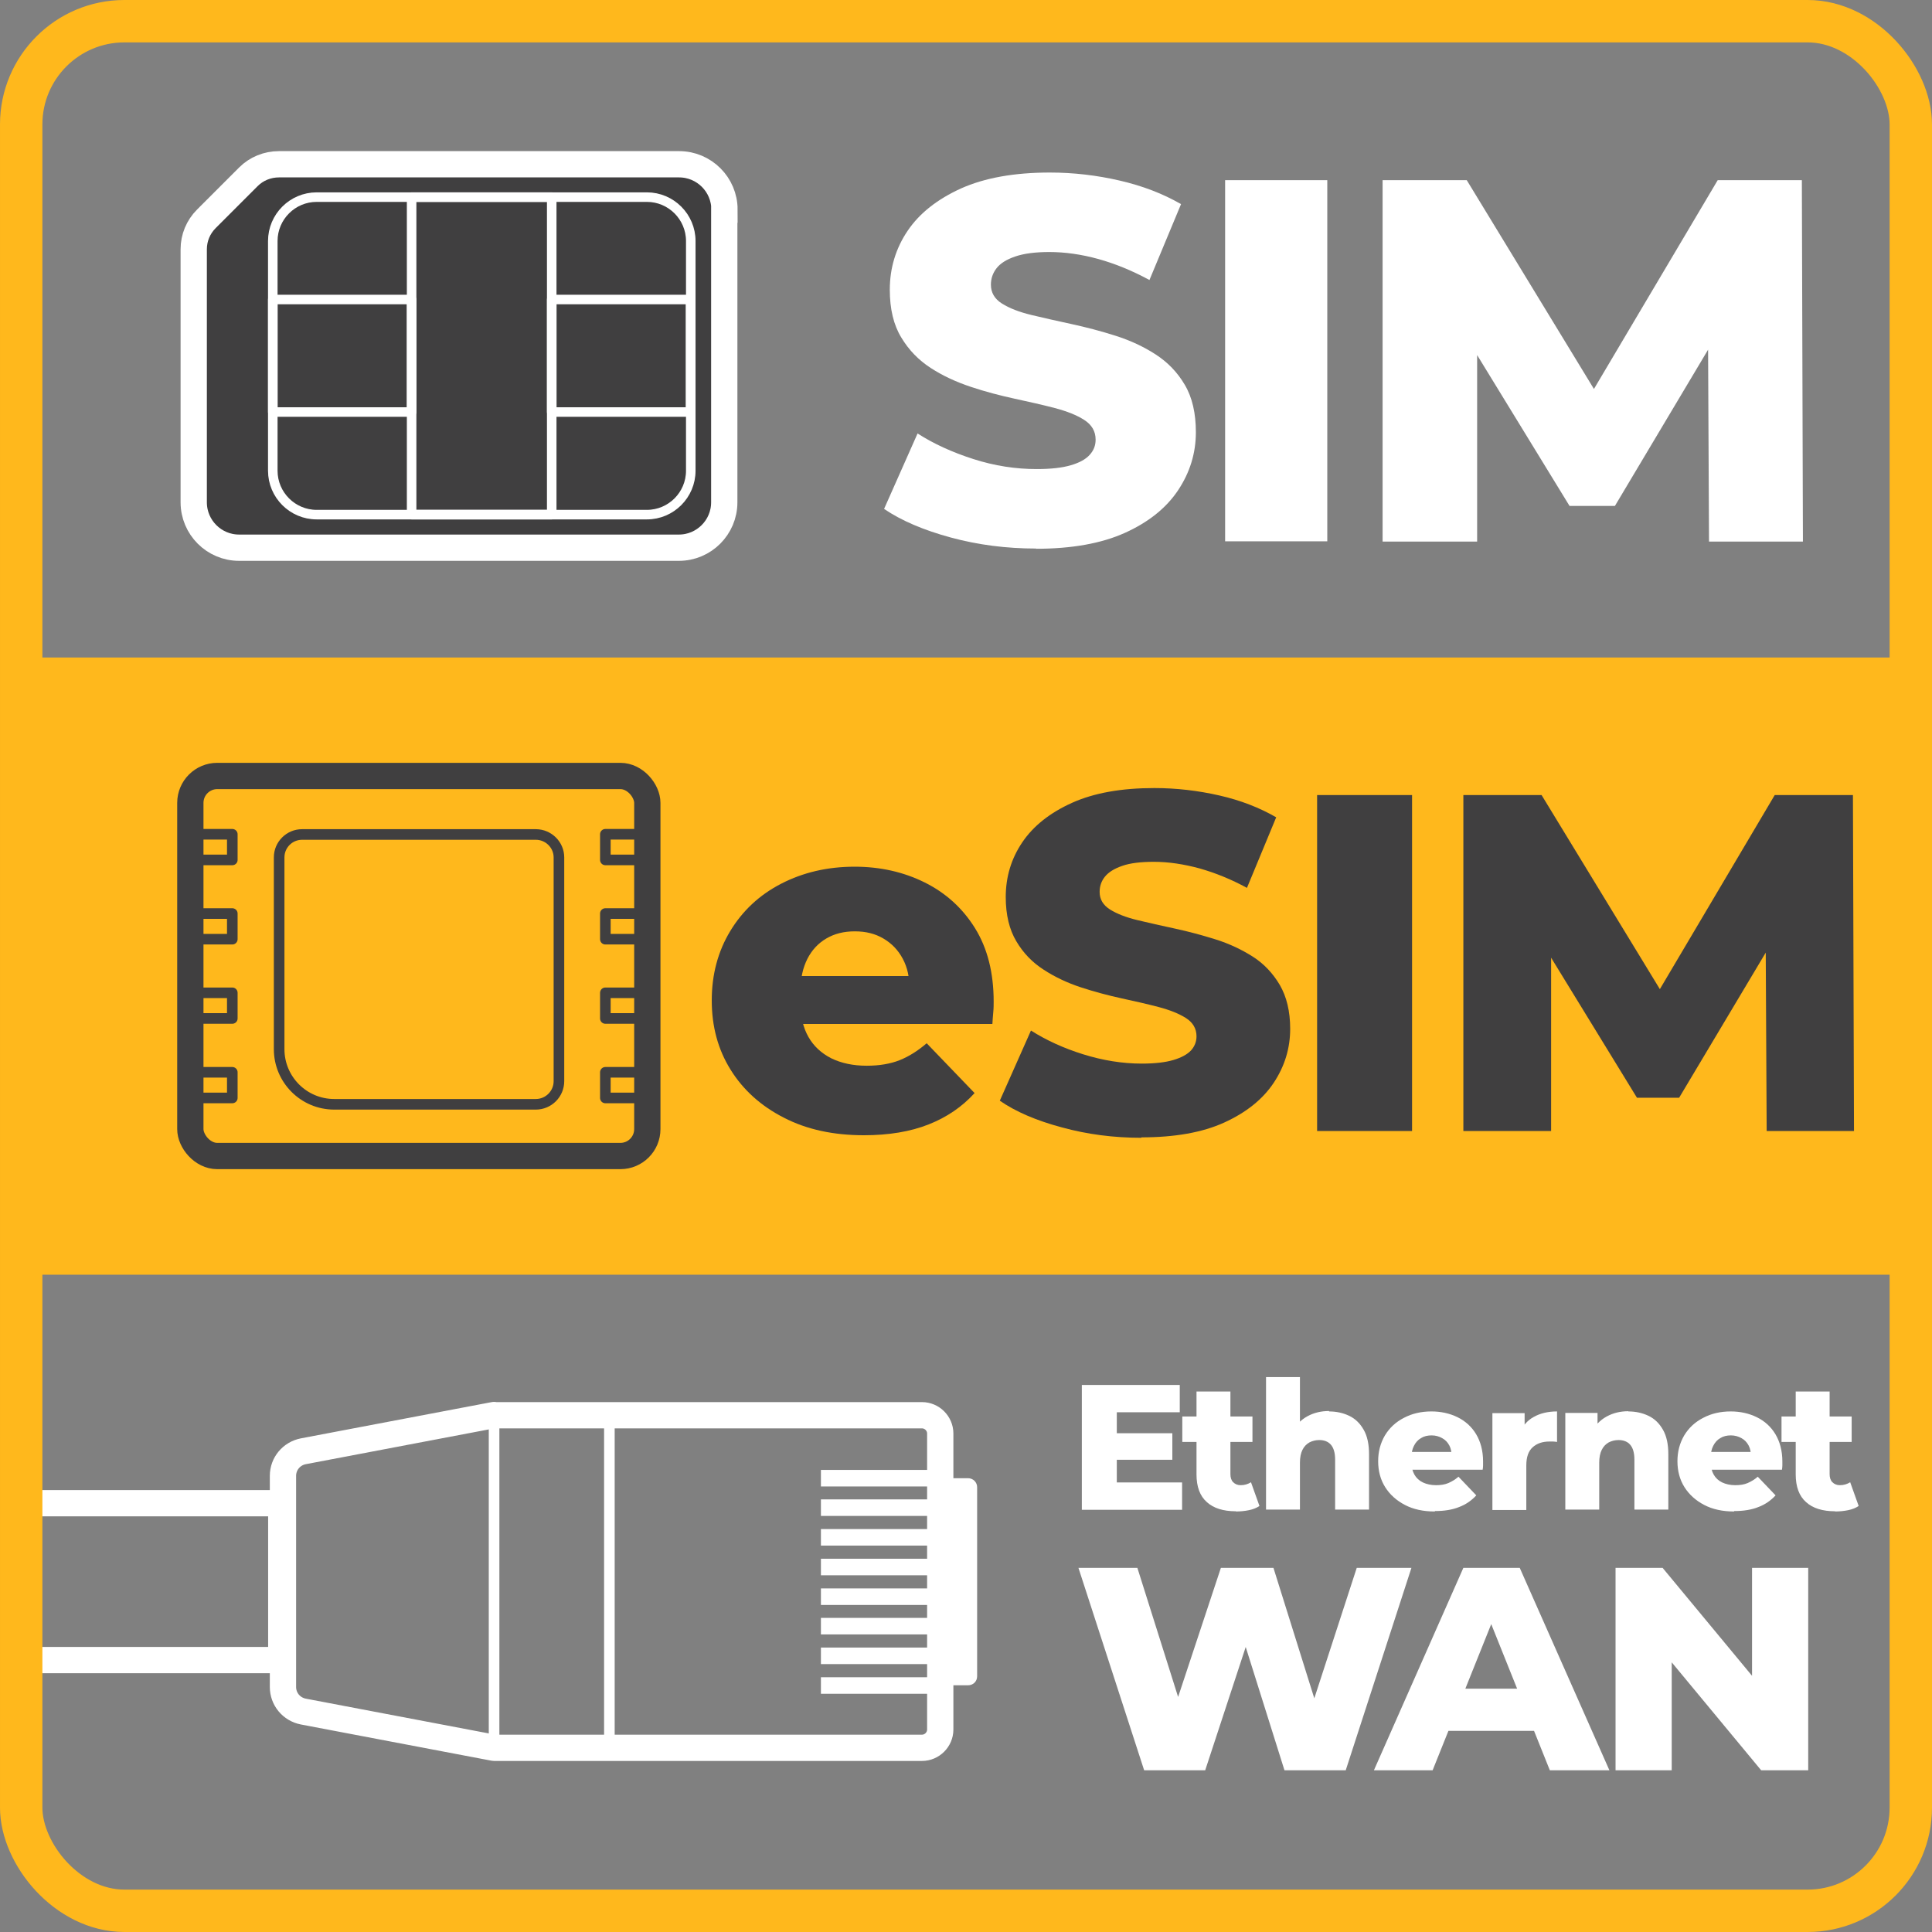 <?xml version="1.0" encoding="UTF-8"?>
<svg id="Capa_2" data-name="Capa 2" xmlns="http://www.w3.org/2000/svg" xmlns:xlink="http://www.w3.org/1999/xlink" viewBox="0 0 91.15 91.15">
  <rect x="0" y="0" width="91.15" height="91.15" fill="#808080" stroke="none"/>
  <defs>
    <style>
      .cls-1 {
        fill: #fff;
      }

      .cls-2 {
        fill: #ffb81c;
      }

      .cls-3, .cls-4 {
        stroke: #403f40;
      }

      .cls-3, .cls-4, .cls-5, .cls-6, .cls-7, .cls-8, .cls-9, .cls-10, .cls-11 {
        fill: none;
      }

      .cls-3, .cls-4, .cls-6, .cls-7, .cls-9, .cls-11 {
        stroke-linecap: round;
        stroke-linejoin: round;
      }

      .cls-3, .cls-5, .cls-6 {
        stroke-width: 1.24px;
      }

      .cls-4, .cls-11 {
        stroke-width: .5px;
      }

      .cls-5, .cls-6, .cls-7, .cls-9, .cls-11 {
        stroke: #fff;
      }

      .cls-5, .cls-10 {
        stroke-miterlimit: 10;
      }

      .cls-7 {
        stroke-width: .5px;
      }

      .cls-12 {
        clip-path: url(#clippath);
      }

      .cls-13 {
        fill: #403f40;
      }

      .cls-9 {
        stroke-width: .45px;
      }

      .cls-10 {
        stroke: #ffb81c;
        stroke-width: 2px;
      }
    </style>
    <clipPath id="clippath">
      <path class="cls-8" d="M5.87,1H85.28c2.69,0,4.87,2.18,4.87,4.87V85.29c0,2.69-2.18,4.87-4.87,4.87H5.87c-2.69,0-4.87-2.18-4.87-4.87V5.87C1,3.18,3.18,1,5.87,1Z"/>
    </clipPath>
  </defs>
  <g id="Capa_1-2" data-name="Capa 1">
    <g>
      <g class="cls-12">
        <rect class="cls-2" x="1" y="31.02" width="89.15" height="29.12"/>
        <rect class="cls-3" x="8.98" y="36.61" width="21.56" height="17.93" rx="1.27" ry="1.27"/>
        <rect class="cls-4" x="8.98" y="50.59" width="1.98" height="1.21"/>
        <rect class="cls-4" x="8.98" y="46.84" width="1.98" height="1.21"/>
        <rect class="cls-4" x="8.98" y="43.1" width="1.98" height="1.21"/>
        <rect class="cls-4" x="8.98" y="39.36" width="1.98" height="1.21"/>
        <rect class="cls-4" x="28.56" y="50.59" width="1.98" height="1.21"/>
        <rect class="cls-4" x="28.56" y="46.84" width="1.98" height="1.21"/>
        <rect class="cls-4" x="28.56" y="43.1" width="1.98" height="1.21"/>
        <rect class="cls-4" x="28.56" y="39.36" width="1.98" height="1.21"/>
        <path class="cls-4" d="M26.37,40.44v10.57c0,.6-.49,1.09-1.09,1.09H15.77c-1.44,0-2.6-1.17-2.6-2.6v-9.05c0-.6,.49-1.08,1.08-1.08h11.03c.6,0,1.09,.49,1.09,1.08Z"/>
        <path class="cls-13" d="M34.17,9.89v13.81c0,1.18-.96,2.14-2.14,2.14H11.28c-1.18,0-2.14-.96-2.14-2.14V11.76c0-.54,.21-1.05,.6-1.44l1.98-1.98c.38-.38,.9-.59,1.44-.59h18.88c1.18,0,2.14,.96,2.14,2.14"/>
        <path class="cls-5" d="M34.17,9.89v13.81c0,1.18-.96,2.14-2.14,2.14H11.28c-1.18,0-2.14-.96-2.14-2.14V11.76c0-.54,.21-1.05,.6-1.44l1.98-1.98c.38-.38,.9-.59,1.44-.59h18.88c1.18,0,2.14,.96,2.14,2.14Z"/>
        <path class="cls-9" d="M14.94,9.3h15.58c1.14,0,2.07,.93,2.07,2.07v10.84c0,1.14-.93,2.07-2.07,2.07H14.94c-1.14,0-2.07-.93-2.07-2.07V11.37c0-1.14,.93-2.07,2.07-2.07Z"/>
        <rect class="cls-9" x="19.42" y="9.3" width="6.61" height="14.98"/>
        <rect class="cls-9" x="26.03" y="14.13" width="6.55" height="5.31"/>
        <rect class="cls-9" x="12.87" y="14.13" width="6.55" height="5.31"/>
        <rect class="cls-1" x="38.73" y="69.35" width="5.63" height=".78"/>
        <rect class="cls-1" x="38.73" y="70.74" width="5.63" height=".78"/>
        <rect class="cls-1" x="38.73" y="72.14" width="5.63" height=".78"/>
        <rect class="cls-1" x="38.73" y="73.54" width="5.63" height=".78"/>
        <rect class="cls-1" x="38.73" y="74.94" width="5.63" height=".78"/>
        <rect class="cls-1" x="38.73" y="76.33" width="5.63" height=".78"/>
        <rect class="cls-1" x="38.73" y="77.73" width="5.63" height=".78"/>
        <rect class="cls-1" x="38.73" y="79.13" width="5.63" height=".78"/>
        <path class="cls-1" d="M44.36,79.52v-9.78h1.31c.24,0,.43,.19,.43,.42v8.93c0,.24-.19,.42-.43,.42h-1.31Z"/>
        <line class="cls-11" x1="28.75" y1="66.77" x2="28.75" y2="82.16"/>
        <line class="cls-7" x1="23.31" y1="66.77" x2="23.31" y2="82.45"/>
        <path class="cls-6" d="M23.31,66.77h20.19c.47,0,.86,.39,.86,.86v13.97c0,.47-.39,.86-.86,.86H23.31l-9-1.71c-.56-.11-.96-.59-.96-1.16v-9.96c0-.57,.4-1.05,.96-1.16l9-1.71Z"/>
        <rect class="cls-6" x="-39.59" y="70.92" width="52.86" height="7.4"/>
        <g>
          <path class="cls-1" d="M48.89,25.88c-1.4,0-2.74-.17-4.03-.52s-2.34-.8-3.15-1.35l1.58-3.56c.76,.49,1.64,.89,2.64,1.21,1,.32,1.99,.47,2.98,.47,.67,0,1.2-.06,1.61-.18,.41-.12,.7-.28,.89-.49s.28-.44,.28-.72c0-.39-.18-.7-.54-.93-.36-.23-.82-.41-1.39-.56s-1.2-.29-1.89-.44c-.69-.15-1.38-.33-2.07-.56-.69-.23-1.32-.52-1.89-.89-.57-.37-1.03-.84-1.39-1.44-.36-.59-.54-1.34-.54-2.25,0-1.02,.28-1.95,.84-2.78,.56-.83,1.4-1.49,2.52-2,1.12-.5,2.52-.75,4.19-.75,1.12,0,2.22,.13,3.3,.38,1.08,.25,2.04,.62,2.89,1.11l-1.49,3.58c-.81-.44-1.62-.77-2.41-.99-.8-.22-1.57-.33-2.31-.33-.67,0-1.2,.07-1.61,.21-.41,.14-.7,.32-.88,.55s-.27,.49-.27,.78c0,.37,.17,.67,.52,.89,.35,.22,.81,.4,1.39,.54,.58,.14,1.21,.28,1.9,.43,.69,.15,1.38,.33,2.07,.55,.69,.22,1.32,.51,1.89,.88s1.03,.84,1.38,1.44c.35,.59,.52,1.34,.52,2.23,0,.99-.28,1.9-.84,2.74-.56,.84-1.4,1.51-2.51,2.01s-2.51,.75-4.2,.75Z"/>
          <path class="cls-1" d="M57.8,25.54V8.5h4.82V25.54h-4.82Z"/>
          <path class="cls-1" d="M65.23,25.54V8.5h3.97l7.06,11.59h-2.09l6.87-11.59h3.97l.05,17.05h-4.43l-.05-10.3h.75l-5.14,8.62h-2.14l-5.28-8.62h.92v10.3h-4.46Z"/>
        </g>
        <g>
          <path class="cls-13" d="M40.77,53.56c-1.45,0-2.71-.27-3.79-.83-1.08-.55-1.92-1.31-2.51-2.26-.6-.96-.89-2.05-.89-3.27s.29-2.31,.87-3.27c.58-.96,1.38-1.71,2.41-2.24s2.18-.8,3.46-.8c1.21,0,2.31,.25,3.3,.74s1.79,1.21,2.38,2.16,.88,2.11,.88,3.46c0,.15,0,.32-.02,.52-.02,.2-.03,.38-.04,.54h-9.71v-2.26h7.42l-1.63,.63c.02-.56-.09-1.04-.31-1.45-.22-.41-.52-.72-.91-.95s-.83-.34-1.35-.34-.96,.11-1.35,.34-.68,.55-.89,.96c-.21,.42-.32,.9-.32,1.46v.66c0,.6,.12,1.12,.37,1.56,.25,.44,.61,.77,1.08,1.01,.47,.23,1.03,.35,1.67,.35,.6,0,1.12-.09,1.55-.26,.43-.17,.86-.44,1.28-.8l2.26,2.35c-.59,.65-1.31,1.14-2.17,1.48-.86,.34-1.88,.51-3.06,.51Z"/>
          <path class="cls-13" d="M53.85,53.68c-1.3,0-2.55-.16-3.75-.49-1.2-.32-2.18-.74-2.93-1.26l1.47-3.31c.71,.45,1.53,.83,2.46,1.12,.93,.29,1.85,.44,2.77,.44,.62,0,1.12-.06,1.49-.17s.65-.26,.83-.45c.17-.19,.26-.41,.26-.67,0-.36-.17-.65-.5-.86-.33-.21-.76-.38-1.29-.52-.53-.14-1.11-.27-1.75-.41s-1.28-.31-1.92-.52c-.64-.21-1.23-.49-1.75-.83-.53-.34-.96-.78-1.29-1.34-.33-.55-.5-1.25-.5-2.09,0-.95,.26-1.81,.78-2.58s1.3-1.39,2.34-1.86c1.04-.47,2.34-.7,3.89-.7,1.04,0,2.06,.12,3.07,.35s1.9,.58,2.68,1.03l-1.38,3.33c-.75-.41-1.5-.71-2.24-.92-.74-.2-1.46-.31-2.15-.31-.62,0-1.12,.06-1.49,.19-.38,.13-.65,.3-.82,.51s-.25,.45-.25,.72c0,.35,.16,.62,.49,.83,.32,.2,.75,.37,1.29,.5,.54,.13,1.12,.26,1.77,.4s1.28,.31,1.92,.51c.64,.2,1.23,.48,1.75,.81s.95,.78,1.28,1.34c.32,.55,.49,1.24,.49,2.07,0,.92-.26,1.77-.78,2.55-.52,.78-1.3,1.4-2.33,1.87-1.03,.47-2.34,.7-3.91,.7Z"/>
          <path class="cls-13" d="M62.14,53.36v-15.85h4.48v15.85h-4.48Z"/>
          <path class="cls-13" d="M69.04,53.36v-15.85h3.69l6.57,10.78h-1.95l6.38-10.78h3.69l.05,15.85h-4.12l-.05-9.58h.7l-4.78,8.01h-1.99l-4.91-8.01h.86v9.58h-4.14Z"/>
        </g>
        <g>
          <path class="cls-1" d="M52.69,69.94h3.08v1.29h-4.73v-5.89h4.62v1.29h-2.97v3.32Zm-.12-2.32h2.74v1.25h-2.74v-1.25Z"/>
          <path class="cls-1" d="M55.78,68.03v-1.2h3.31v1.2h-3.31Zm2.52,3.27c-.58,0-1.04-.14-1.36-.43-.33-.29-.49-.73-.49-1.31v-3.91h1.6v3.9c0,.16,.04,.29,.13,.38,.09,.09,.21,.14,.35,.14,.19,0,.35-.05,.49-.14l.4,1.12c-.13,.09-.3,.16-.5,.2s-.4,.06-.61,.06Z"/>
          <path class="cls-1" d="M62.7,66.59c.35,0,.67,.07,.96,.21,.29,.14,.51,.36,.68,.66,.17,.3,.25,.68,.25,1.15v2.61h-1.6v-2.35c0-.33-.07-.56-.2-.71-.13-.15-.32-.22-.55-.22-.17,0-.32,.04-.46,.11-.14,.08-.25,.19-.33,.35-.08,.16-.12,.36-.12,.61v2.21h-1.6v-6.25h1.6v2.98l-.37-.38c.17-.33,.41-.58,.72-.75s.65-.25,1.03-.25Z"/>
          <path class="cls-1" d="M67.69,71.31c-.54,0-1.01-.1-1.41-.31s-.71-.49-.93-.84-.33-.76-.33-1.22,.11-.86,.32-1.22c.22-.36,.51-.63,.9-.83,.38-.2,.81-.3,1.29-.3,.45,0,.86,.09,1.23,.27,.37,.18,.67,.45,.88,.8s.33,.78,.33,1.29c0,.06,0,.12,0,.19,0,.07-.01,.14-.02,.2h-3.61v-.84h2.76l-.61,.24c0-.21-.03-.39-.11-.54-.08-.15-.19-.27-.34-.35-.14-.08-.31-.13-.5-.13s-.36,.04-.5,.13c-.14,.08-.25,.2-.33,.36-.08,.15-.12,.34-.12,.54v.24c0,.22,.05,.42,.14,.58,.09,.16,.23,.29,.4,.37s.38,.13,.62,.13c.22,0,.42-.03,.58-.1s.32-.16,.48-.3l.84,.88c-.22,.24-.49,.43-.81,.55-.32,.13-.7,.19-1.14,.19Z"/>
          <path class="cls-1" d="M70.41,71.23v-4.56h1.52v1.33l-.23-.38c.13-.34,.35-.6,.66-.77,.3-.17,.67-.26,1.1-.26v1.44c-.07-.01-.14-.02-.19-.02-.05,0-.11,0-.17,0-.33,0-.59,.09-.79,.27s-.3,.46-.3,.86v2.1h-1.6Z"/>
          <path class="cls-1" d="M76.82,66.59c.35,0,.67,.07,.96,.21,.29,.14,.51,.36,.68,.66,.17,.3,.25,.68,.25,1.15v2.61h-1.6v-2.35c0-.33-.07-.56-.2-.71-.13-.15-.32-.22-.55-.22-.17,0-.32,.04-.46,.11-.14,.08-.25,.19-.33,.35-.08,.16-.12,.36-.12,.61v2.21h-1.6v-4.56h1.52v1.3l-.29-.38c.17-.33,.41-.58,.72-.75s.65-.25,1.03-.25Z"/>
          <path class="cls-1" d="M81.81,71.31c-.54,0-1.01-.1-1.41-.31s-.71-.49-.93-.84-.33-.76-.33-1.22,.11-.86,.32-1.22c.22-.36,.51-.63,.9-.83,.38-.2,.81-.3,1.29-.3,.45,0,.86,.09,1.23,.27,.37,.18,.67,.45,.88,.8s.33,.78,.33,1.29c0,.06,0,.12,0,.19,0,.07-.01,.14-.02,.2h-3.61v-.84h2.76l-.61,.24c0-.21-.03-.39-.11-.54-.08-.15-.19-.27-.34-.35-.14-.08-.31-.13-.5-.13s-.36,.04-.5,.13c-.14,.08-.25,.2-.33,.36-.08,.15-.12,.34-.12,.54v.24c0,.22,.05,.42,.14,.58,.09,.16,.23,.29,.4,.37s.38,.13,.62,.13c.22,0,.42-.03,.58-.1s.32-.16,.48-.3l.84,.88c-.22,.24-.49,.43-.81,.55-.32,.13-.7,.19-1.14,.19Z"/>
          <path class="cls-1" d="M84.05,68.03v-1.2h3.31v1.2h-3.31Zm2.52,3.27c-.58,0-1.04-.14-1.36-.43-.33-.29-.49-.73-.49-1.31v-3.91h1.6v3.9c0,.16,.04,.29,.13,.38,.09,.09,.21,.14,.35,.14,.19,0,.35-.05,.49-.14l.4,1.12c-.13,.09-.3,.16-.5,.2s-.4,.06-.61,.06Z"/>
        </g>
        <g>
          <path class="cls-1" d="M53.98,83.52l-3.1-9.55h2.78l2.61,8.27h-1.41l2.74-8.27h2.48l2.59,8.27h-1.35l2.69-8.27h2.58l-3.1,9.55h-2.89l-2.21-7.03h.78l-2.31,7.03h-2.89Z"/>
          <path class="cls-1" d="M64.82,83.52l4.22-9.55h2.66l4.23,9.55h-2.81l-3.3-8.23h1.07l-3.3,8.23h-2.76Zm2.31-1.86l.7-1.99h4.67l.7,1.99h-6.06Z"/>
          <path class="cls-1" d="M76.22,83.52v-9.55h2.22l5.27,6.36h-1.05v-6.36h2.65v9.55h-2.22l-5.27-6.36h1.05v6.36h-2.65Z"/>
        </g>
      </g>
      <rect class="cls-10" x="1" y="1" width="89.15" height="89.15" rx="4.87" ry="4.87"/>
    </g>
  </g>
</svg>